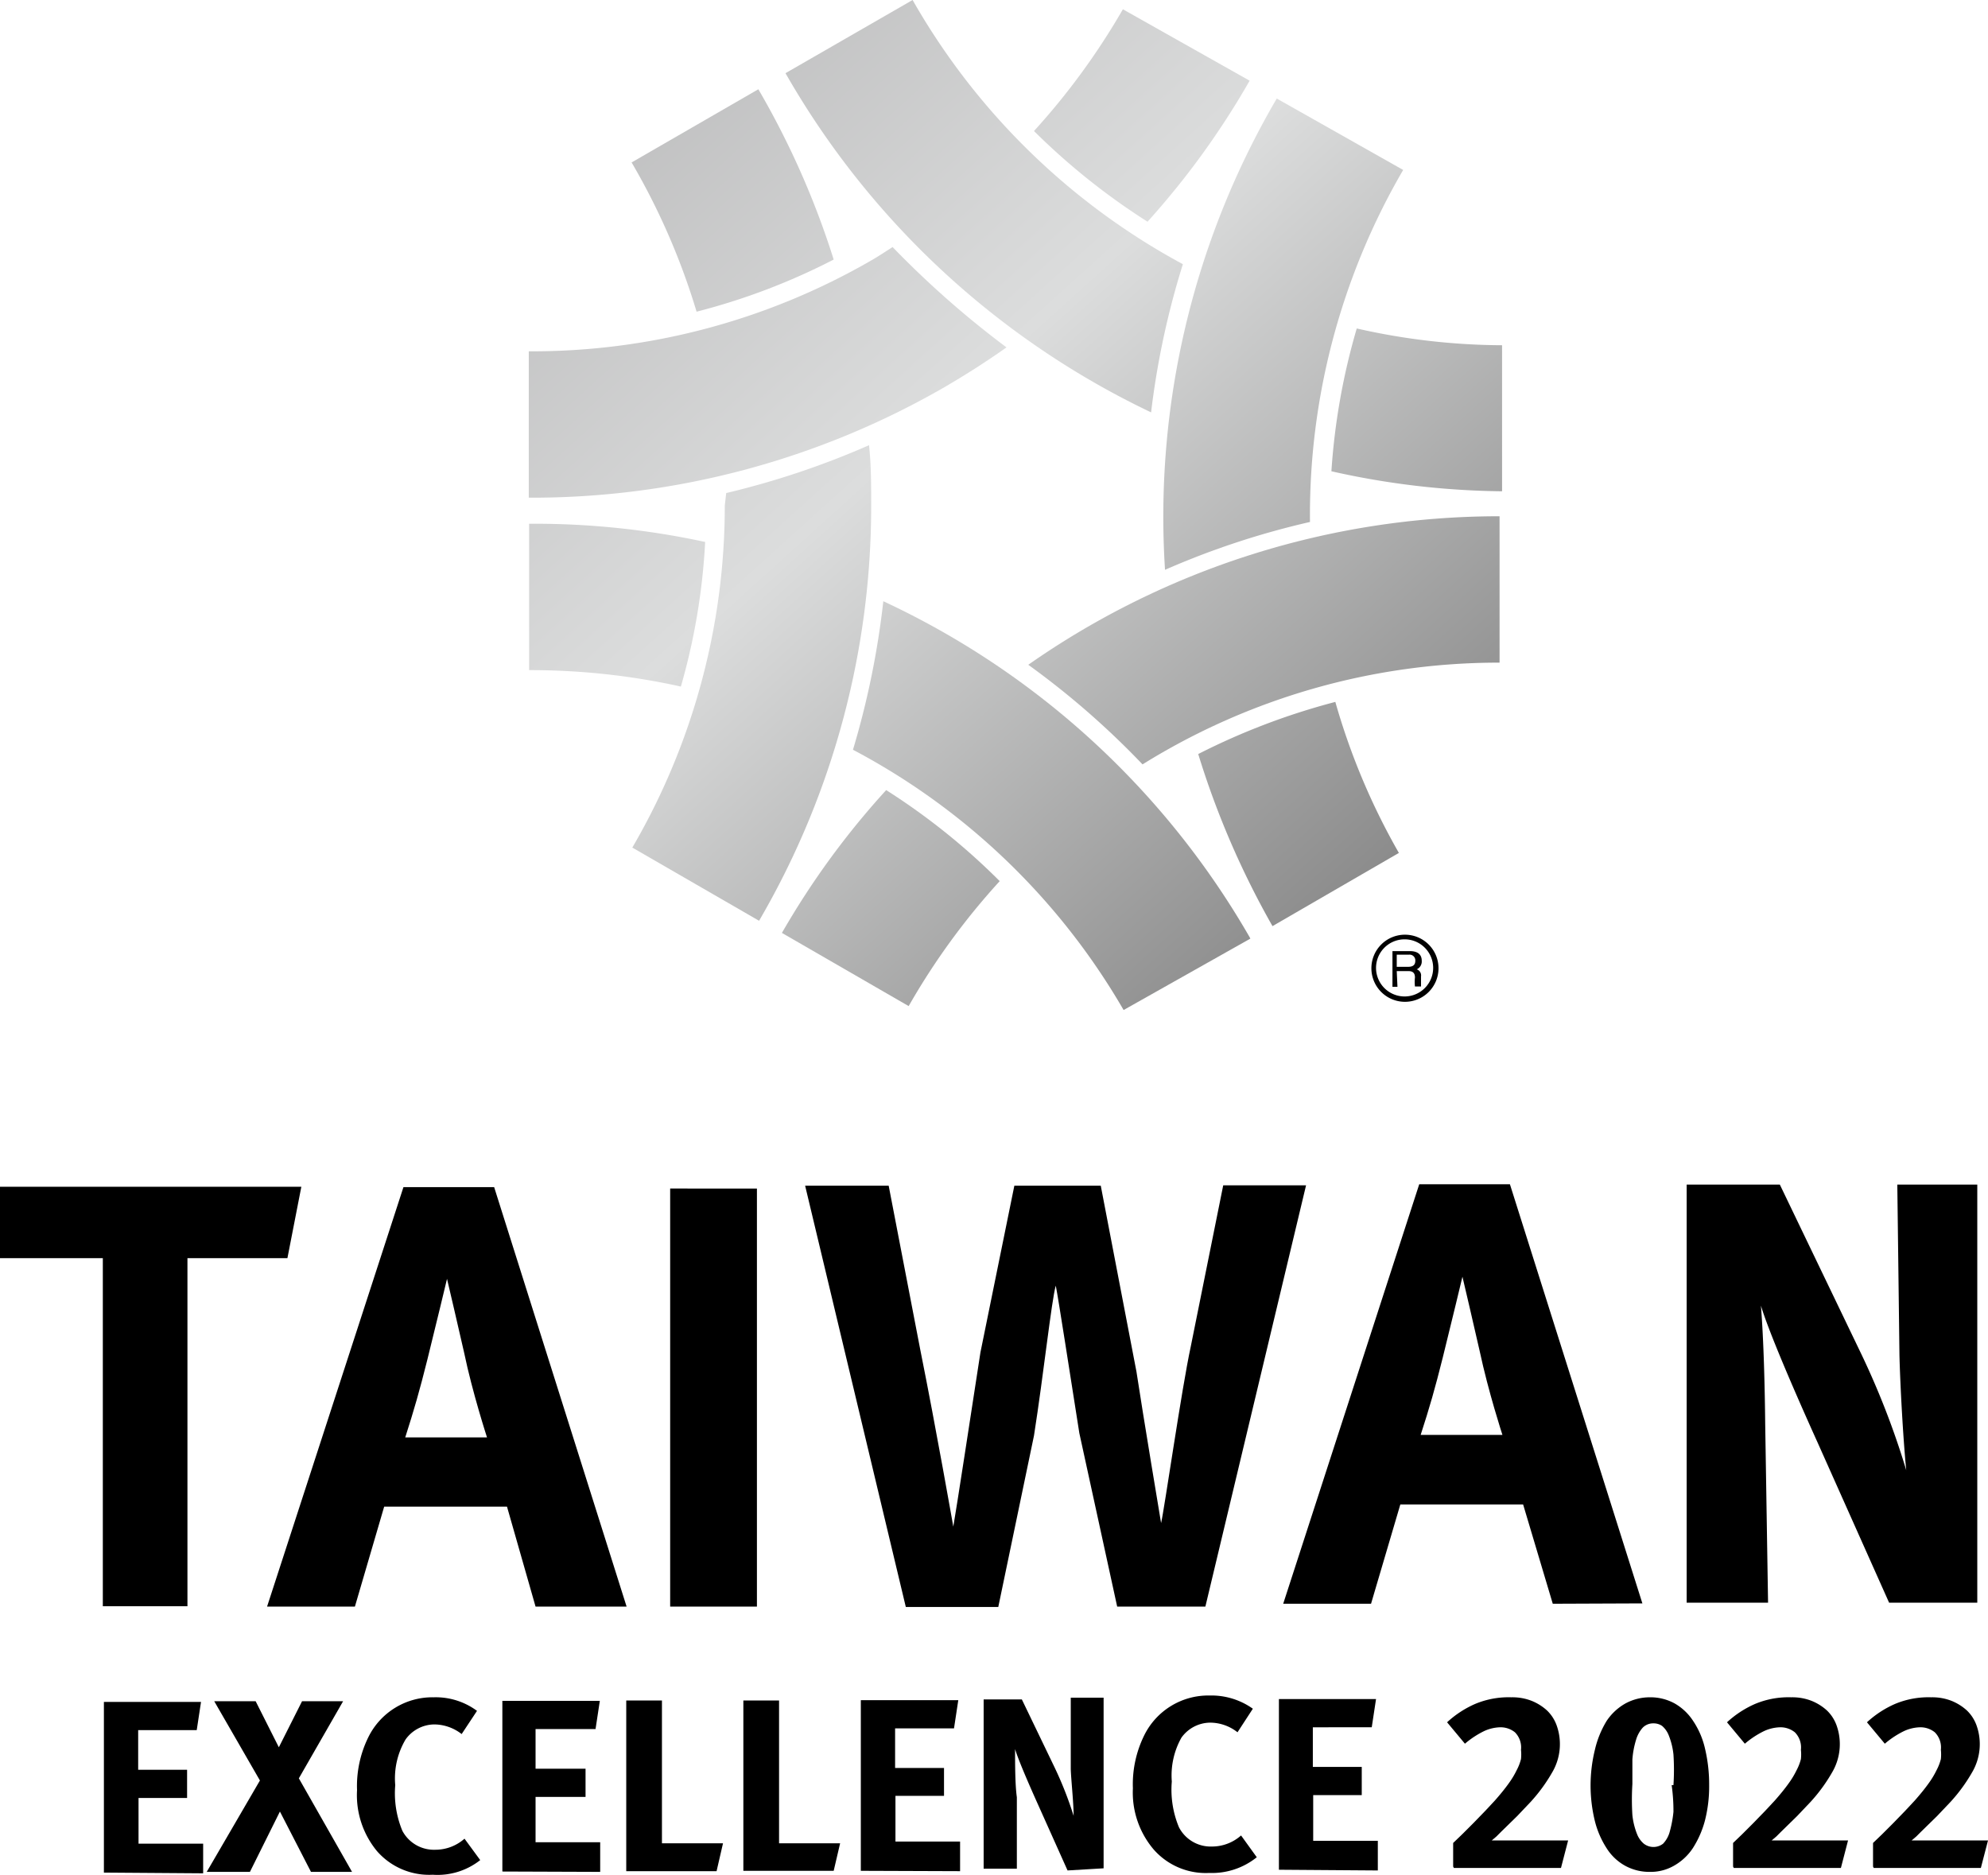 <svg xmlns="http://www.w3.org/2000/svg" xmlns:xlink="http://www.w3.org/1999/xlink" viewBox="0 0 55.68 52.51"><defs><linearGradient id="a" x1="22.46" y1="63.56" x2="57.61" y2="24.66" gradientTransform="matrix(1, 0, 0, -1, 0, 55.98)" gradientUnits="userSpaceOnUse"><stop offset="0" stop-color="#b5b5b6"/><stop offset="0.32" stop-color="#dcdddd"/><stop offset="0.67" stop-color="#898989"/><stop offset="0.88" stop-color="#dcdddd"/><stop offset="1" stop-color="#b5b5b6"/></linearGradient><linearGradient id="b" x1="18.95" y1="60.4" x2="54.1" y2="21.49" xlink:href="#a"/><linearGradient id="c" x1="14.75" y1="56.59" x2="49.89" y2="17.7" xlink:href="#a"/><linearGradient id="d" x1="8.89" y1="51.31" x2="44.04" y2="12.4" xlink:href="#a"/><linearGradient id="e" x1="15.08" y1="56.9" x2="50.24" y2="18" xlink:href="#a"/><linearGradient id="f" x1="20.98" y1="62.23" x2="56.13" y2="23.32" xlink:href="#a"/><linearGradient id="g" x1="7.42" y1="49.98" x2="42.58" y2="11.07" xlink:href="#a"/><linearGradient id="h" x1="17.61" y1="59.18" x2="52.76" y2="20.27" xlink:href="#a"/><linearGradient id="i" x1="7.4" y1="49.95" x2="42.54" y2="11.06" xlink:href="#a"/><linearGradient id="j" x1="10.98" y1="53.19" x2="46.13" y2="14.28" xlink:href="#a"/><linearGradient id="k" x1="12.27" y1="54.36" x2="47.42" y2="15.46" xlink:href="#a"/><linearGradient id="l" x1="22.45" y1="63.56" x2="57.61" y2="24.65" xlink:href="#a"/></defs><path d="M8.05,35.24H5.25l0,9.75H2.88l0-9.75H0v-2l8.44,0Z"/><path d="M15,45,14.2,42.2H10.76L9.94,45H7.48L11.3,33.25h2.54L17.55,45ZM13,37.89c-.12-.54-.48-2.07-.48-2.07s-.33,1.38-.55,2.26-.37,1.4-.62,2.18h2.29S13.23,39,13,37.89Z"/><path d="M18.77,45l0-11.71H21.2l0,11.71Z"/><path d="M43.49,44.92l-.83-2.78H39.22l-.82,2.78H35.94l3.81-11.75h2.54L46,44.91Zm-2.05-7.09c-.12-.54-.48-2.07-.48-2.07s-.33,1.38-.55,2.26-.37,1.4-.62,2.17h2.29S41.69,39,41.44,37.83Z"/><path d="M52.91,44.89l-2-4.48c-.66-1.46-1.37-3.11-1.59-3.84.08,1,.11,2.34.12,3.32l.08,5H47.24l0-11.71h2.61l2.25,4.68a22.65,22.65,0,0,1,1.29,3.32c-.09-.91-.17-2.41-.19-3.22l-.06-4.78h2.24l0,11.71Z"/><path d="M2.91,52.45V47.67H5.63l-.12.79H3.87v1.11H5.24v.79H3.88v1.28H5.69v.83Z"/><path d="M8.71,52.43l-.87-1.69L7,52.43H5.79l1.49-2.56L6,47.65H7.16l.65,1.29.65-1.29H9.61L8.37,49.81l1.49,2.62Z"/><path d="M12.12,52.51a1.94,1.94,0,0,1-1.56-.66A2.46,2.46,0,0,1,10,50.14a3.1,3.1,0,0,1,.32-1.49,2,2,0,0,1,1.83-1.11,1.94,1.94,0,0,1,1.21.38l-.43.65a1.26,1.26,0,0,0-.76-.27,1,1,0,0,0-.81.42A2.14,2.14,0,0,0,11.07,50a2.73,2.73,0,0,0,.2,1.28,1,1,0,0,0,.92.53,1.23,1.23,0,0,0,.82-.31l.44.6A1.93,1.93,0,0,1,12.12,52.51Z"/><path d="M14.07,52.42V47.64h2.73l-.12.79H15v1.11H16.4v.79H15V51.6h1.81v.83Z"/><path d="M20.07,52.41H17.54V47.63h1v4h1.71Z"/><path d="M23.35,52.4H20.82V47.63h1v4h1.71Z"/><path d="M24.11,52.4V47.62h2.73l-.12.79H25.07v1.11h1.37v.78H25.08v1.28h1.81v.83Z"/><path d="M29.9,52.39l-.82-1.83c-.27-.6-.56-1.27-.65-1.57,0,.39,0,1,.05,1.35l0,2h-.93V47.6h1.07l.92,1.91a10.17,10.17,0,0,1,.53,1.35c0-.37-.07-1-.08-1.31l0-2h.92v4.78Z"/><path d="M33.87,52.46a1.94,1.94,0,0,1-1.56-.66,2.46,2.46,0,0,1-.58-1.71,3.1,3.1,0,0,1,.32-1.49,2,2,0,0,1,1.83-1.11,2,2,0,0,1,1.21.37l-.43.66a1.24,1.24,0,0,0-.76-.27,1,1,0,0,0-.81.42,2.16,2.16,0,0,0-.27,1.23,2.73,2.73,0,0,0,.2,1.28,1,1,0,0,0,.92.54,1.23,1.23,0,0,0,.82-.31l.44.61A2,2,0,0,1,33.87,52.46Z"/><path d="M35.82,52.37V47.59h2.72l-.12.79H36.77v1.11h1.37v.79H36.78v1.28h1.81v.83Z"/><path d="M33.76,45H31.29l-1.06-4.86c-.26-1.64-.58-3.73-.66-4.13-.12.42-.34,2.48-.61,4.2l-1,4.8H25.37l-2.82-11.8h2.34l.89,4.62c.44,2.19.92,4.93.92,4.93.09-.51.5-3.19.76-4.88l.95-4.67h2.42l1,5.21c.17,1.13.69,4.24.69,4.24.09-.38.58-3.79.83-4.94l.91-4.52h2.32Z"/><path d="M42.07,13.76V9.67A18.65,18.65,0,0,1,38,9.2a18.5,18.5,0,0,0-.71,4A22.62,22.62,0,0,0,42.07,13.76Z" style="fill:url(#a)"/><path d="M25.56,0,22,2.05a23.35,23.35,0,0,0,10.24,9.5,22.92,22.92,0,0,1,.89-4.15A19.2,19.2,0,0,1,25.56,0Z" style="fill:url(#b)"/><path d="M21.24,2.5,17.69,4.55a19.25,19.25,0,0,1,1.82,4.18,18.2,18.2,0,0,0,3.84-1.46A23.46,23.46,0,0,0,21.24,2.5Z" style="fill:url(#c)"/><path d="M20.3,14.16a19,19,0,0,1-2.59,9.58l3.55,2.05A23.05,23.05,0,0,0,24.4,14.16c0-.57,0-1.14-.06-1.69a23.34,23.34,0,0,1-4,1.34Z" style="fill:url(#d)"/><path d="M35.64,25.94l3.54-2.05a18.94,18.94,0,0,1-1.78-4.23,19.12,19.12,0,0,0-3.84,1.46A24,24,0,0,0,35.64,25.94Z" style="fill:url(#e)"/><path d="M39.3,4.76l-3.54-2a23.17,23.17,0,0,0-3.13,13.2,22.72,22.72,0,0,1,4.06-1.34A19.2,19.2,0,0,1,39.3,4.76Z" style="fill:url(#f)"/><path d="M24.82,22.13a22.75,22.75,0,0,0-2.92,4l3.55,2.05A19.55,19.55,0,0,1,28,24.68,18.53,18.53,0,0,0,24.82,22.13Z" style="fill:url(#g)"/><path d="M42,14.46A23,23,0,0,0,28.8,18.62,23.1,23.1,0,0,1,32,21.41a18.89,18.89,0,0,1,10-2.85h0v-4.1Z" style="fill:url(#h)"/><path d="M14.82,14.67v4.1a19.48,19.48,0,0,1,4.25.46,18,18,0,0,0,.68-4.05A22.61,22.61,0,0,0,14.82,14.67Z" style="fill:url(#i)"/><path d="M35,26.25a23.07,23.07,0,0,0-10.26-9.41A23.64,23.64,0,0,1,23.89,21a19,19,0,0,1,7.58,7.29s0,0,0,0l3.55-2Z" style="fill:url(#j)"/><path d="M25,6.92c-.19.12-.38.25-.59.37a19,19,0,0,1-9.6,2.55v4.1a23.13,23.13,0,0,0,11.65-3.1c.6-.35,1.18-.72,1.73-1.11A26.51,26.51,0,0,1,25,6.92Z" style="fill:url(#k)"/><path d="M32.14,6.21A22.69,22.69,0,0,0,35,2.26l-3.55-2a19.58,19.58,0,0,1-2.49,3.41A18.9,18.9,0,0,0,32.14,6.21Z" style="fill:url(#l)"/><path d="M39.12,26.74h.34a.16.16,0,0,1,.18.17c0,.15-.11.17-.21.17h-.31Zm0,.46h.33c.16,0,.18.1.18.18a1.14,1.14,0,0,0,0,.25h.17v0s0,0,0-.1v-.18a.18.18,0,0,0-.12-.2.24.24,0,0,0,.14-.24c0-.21-.16-.27-.33-.27H39v1h.14Z"/><path d="M38.41,27.11a.94.94,0,1,0,.94-.93A.94.94,0,0,0,38.41,27.11Zm.13,0a.8.8,0,1,1,.8.8A.8.8,0,0,1,38.54,27.11Z"/><path d="M40.7,52.28v-.66l.26-.25.31-.31.32-.33.15-.16.13-.14c.15-.17.28-.33.38-.47a2.4,2.4,0,0,0,.23-.38,1.38,1.38,0,0,0,.12-.31,1.22,1.22,0,0,0,0-.26.6.6,0,0,0-.17-.49.64.64,0,0,0-.41-.14,1.14,1.14,0,0,0-.46.11,2.52,2.52,0,0,0-.53.35l-.5-.6a2.81,2.81,0,0,1,.8-.52,2.43,2.43,0,0,1,1-.18,1.48,1.48,0,0,1,.57.1,1.43,1.43,0,0,1,.43.27,1.09,1.09,0,0,1,.27.42,1.56,1.56,0,0,1-.13,1.32,4.6,4.6,0,0,1-.6.82l-.38.4-.45.44-.13.13-.13.11h2.14l-.2.77h-3Z"/><path d="M47.87,50a3.86,3.86,0,0,1-.12,1,2.72,2.72,0,0,1-.34.77,1.54,1.54,0,0,1-.53.49,1.31,1.31,0,0,1-.67.17,1.41,1.41,0,0,1-.69-.17,1.43,1.43,0,0,1-.52-.49,2.53,2.53,0,0,1-.33-.76,4.19,4.19,0,0,1,0-2A2.72,2.72,0,0,1,45,48.2a1.54,1.54,0,0,1,.53-.49,1.43,1.43,0,0,1,.68-.17,1.41,1.41,0,0,1,.69.17,1.51,1.51,0,0,1,.52.49,2.3,2.3,0,0,1,.33.76A4.35,4.35,0,0,1,47.87,50Zm-1,0a6.52,6.52,0,0,0,0-.86,2,2,0,0,0-.13-.53.67.67,0,0,0-.19-.27.42.42,0,0,0-.24-.07.41.41,0,0,0-.3.12.89.89,0,0,0-.19.35,2.48,2.48,0,0,0-.1.54q0,.32,0,.69a6.85,6.85,0,0,0,0,.87,2,2,0,0,0,.13.53.67.67,0,0,0,.19.27.44.44,0,0,0,.54,0,.78.78,0,0,0,.19-.35,3.27,3.27,0,0,0,.1-.54A5.18,5.18,0,0,0,46.82,50Z"/><path d="M48.54,52.28v-.66l.26-.25.31-.31.32-.33.15-.16.13-.14c.15-.17.28-.33.38-.47a2.4,2.4,0,0,0,.23-.38,1.38,1.38,0,0,0,.12-.31,1.22,1.22,0,0,0,0-.26.6.6,0,0,0-.17-.49.64.64,0,0,0-.41-.14,1.14,1.14,0,0,0-.46.11,2.52,2.52,0,0,0-.53.35l-.5-.6a2.81,2.81,0,0,1,.8-.52,2.43,2.43,0,0,1,1-.18,1.48,1.48,0,0,1,.57.1,1.43,1.43,0,0,1,.43.27,1.09,1.09,0,0,1,.27.42,1.56,1.56,0,0,1-.13,1.32,4.6,4.6,0,0,1-.6.82l-.38.4-.45.44-.13.13-.13.11h2.14l-.2.77h-3Z"/><path d="M52.46,52.28v-.66l.26-.25.31-.31.32-.33.15-.16.13-.14c.15-.17.28-.33.38-.47a2.4,2.4,0,0,0,.23-.38,1.38,1.38,0,0,0,.12-.31,1.22,1.22,0,0,0,0-.26.6.6,0,0,0-.17-.49.64.64,0,0,0-.41-.14,1.14,1.14,0,0,0-.46.11,2.52,2.52,0,0,0-.53.35l-.5-.6a2.81,2.81,0,0,1,.8-.52,2.43,2.43,0,0,1,1-.18,1.48,1.48,0,0,1,.57.1,1.43,1.43,0,0,1,.43.27,1.09,1.09,0,0,1,.27.42,1.56,1.56,0,0,1-.13,1.32,4.6,4.6,0,0,1-.6.82l-.38.4-.45.44-.13.13-.13.11h2.14l-.2.77h-3Z"/></svg>